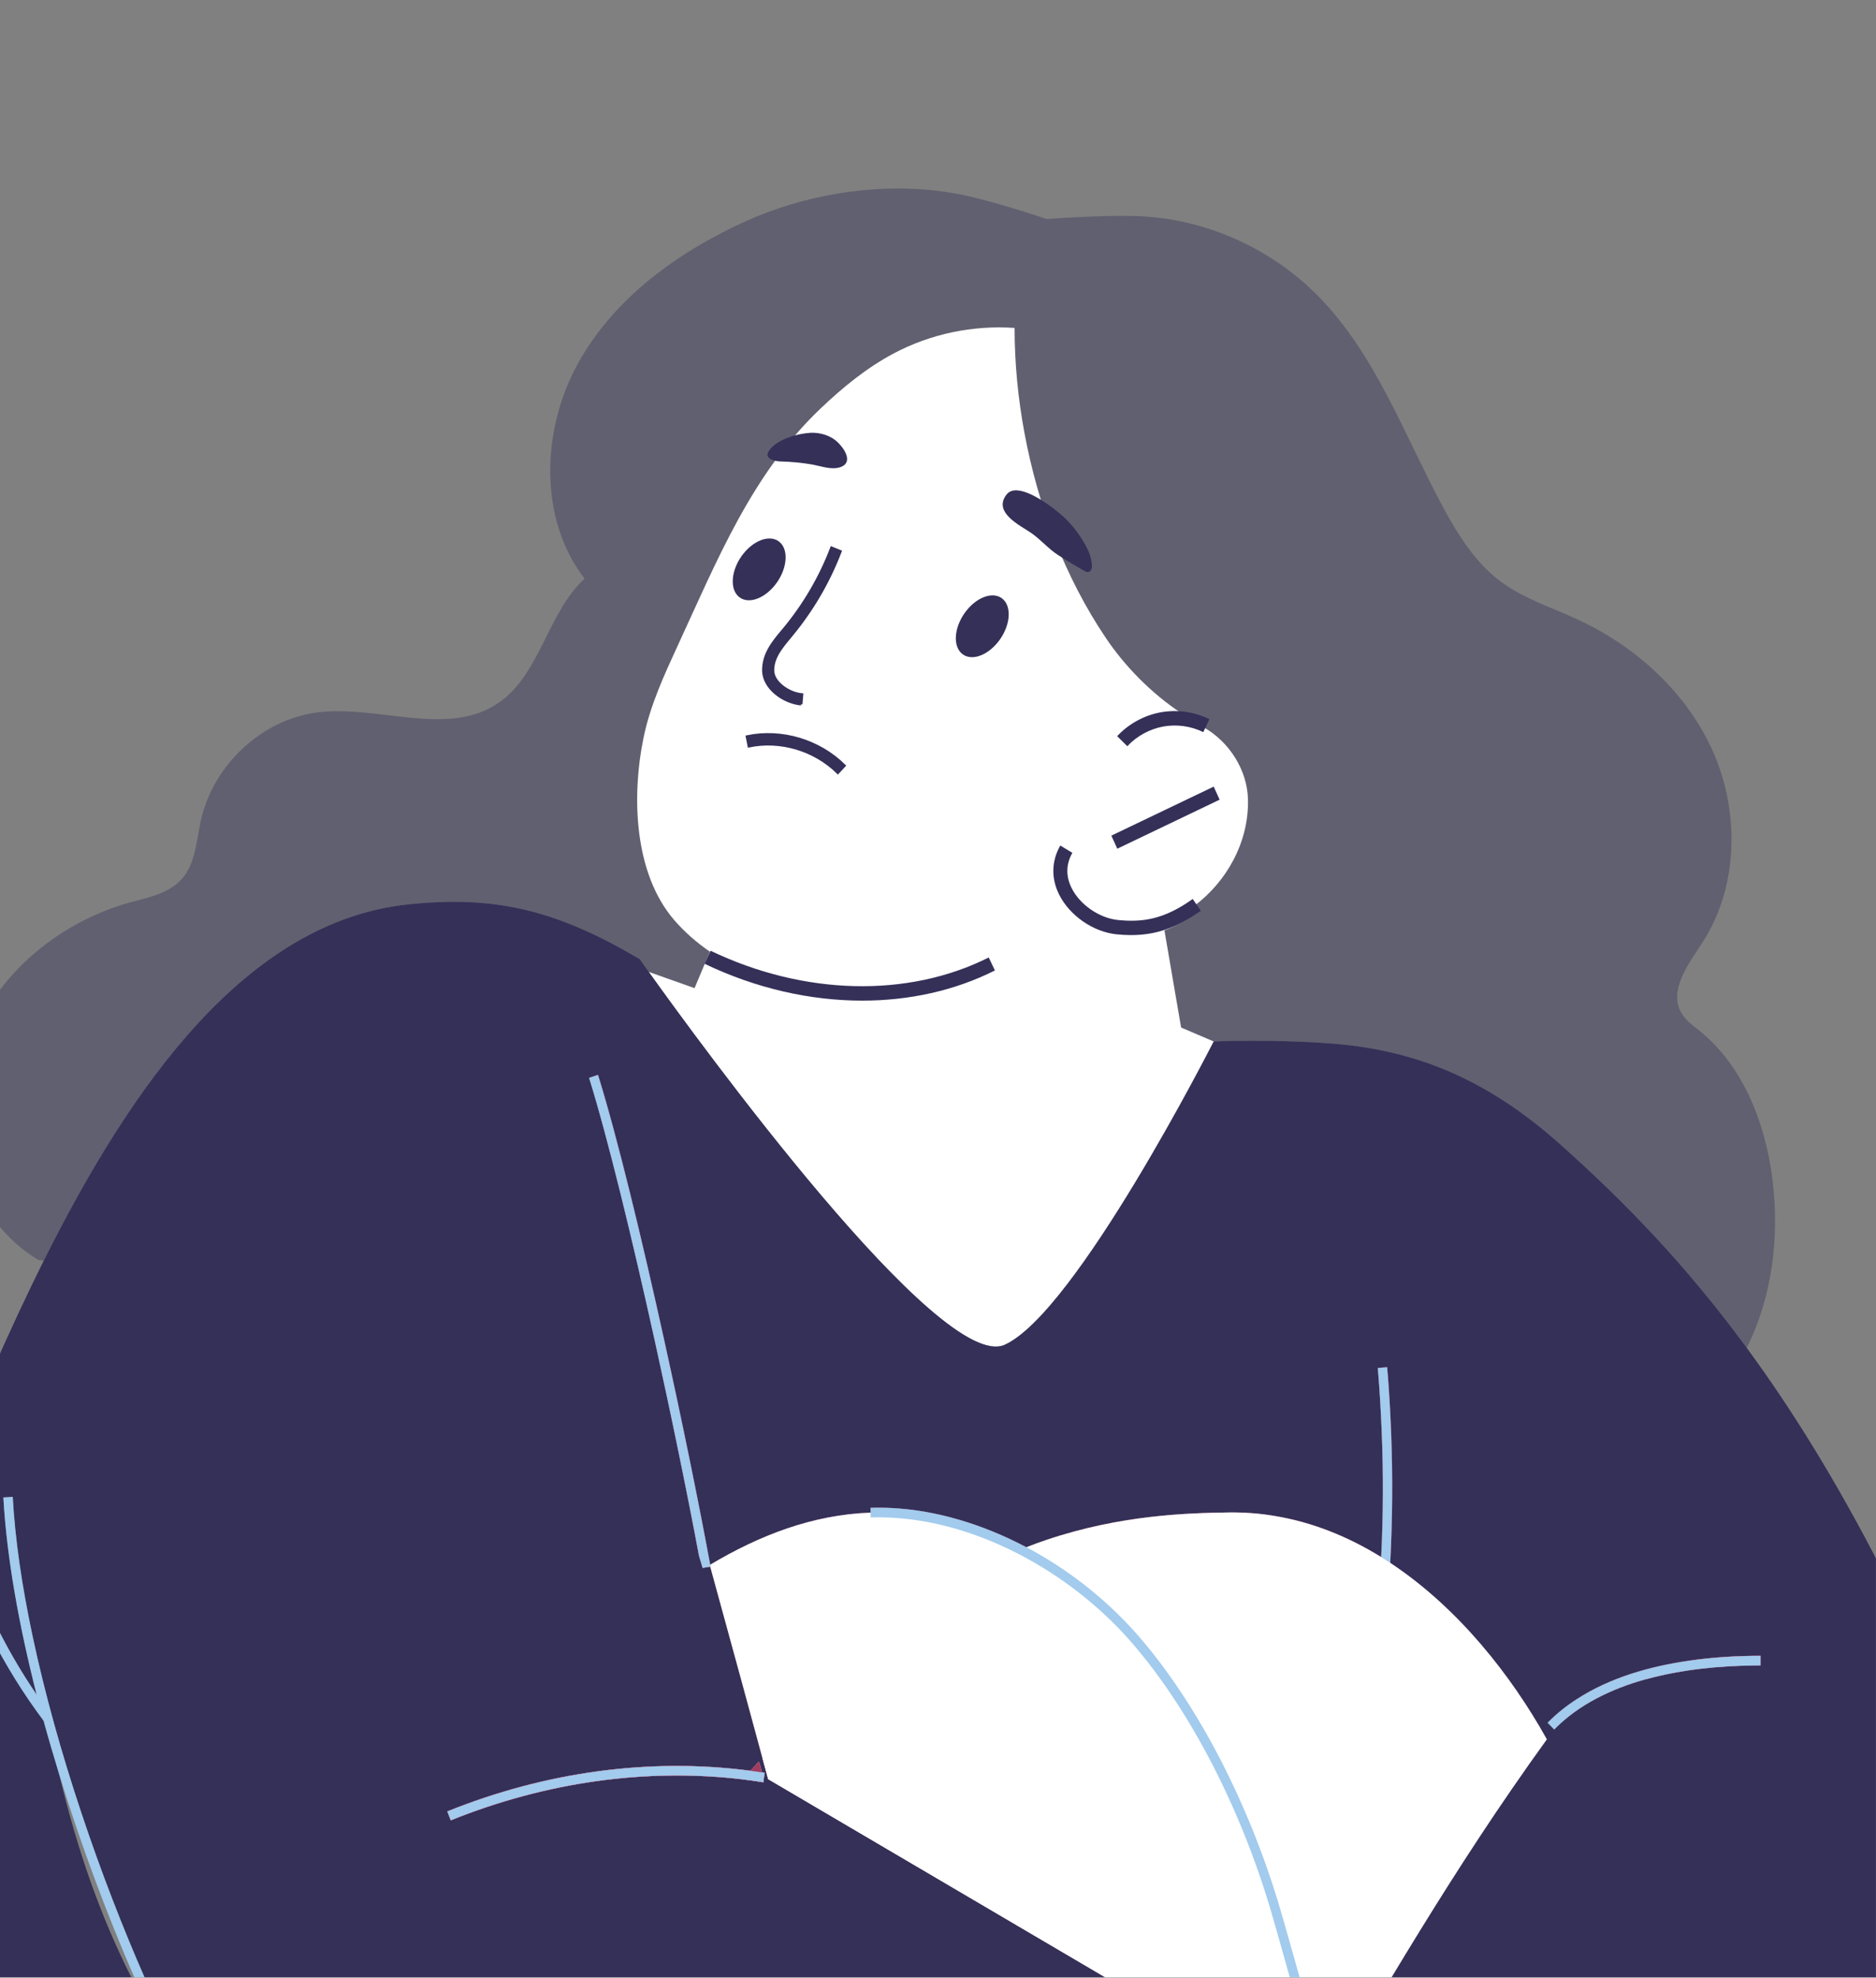 <svg width="539" height="568" viewBox="0 0 539 568" fill="none" xmlns="http://www.w3.org/2000/svg">
<rect x="0" y="0" width="539" height="568" fill="#808080" stroke="none"/>
<g clip-path="url(#clip0_505_1125)">
<path opacity="0.4" d="M11.058 361.888L12.592 362.081C37.779 311.654 70.796 264.843 116.999 259.82C142.885 257.005 160.564 261.807 183.813 275.525C183.813 275.525 184.728 276.822 186.397 279.168C200.712 299.179 270.191 394.678 288.705 386.259C309.182 376.93 348.12 300.338 348.738 299.151C348.738 299.151 365.906 298.406 383.397 299.813C409.041 301.911 429.035 311.516 448.436 328.85C466.6 345.051 484.252 363.157 501.85 387.142C509.277 372.293 511.349 354.905 509.197 338.317C507.125 322.281 500.72 306.106 488.342 296.087C486.405 294.542 484.306 293.079 483.068 290.926C479.381 284.495 485.032 276.96 489.096 270.75C499.375 254.99 499.886 233.682 492.378 216.349C484.844 199.015 470.044 185.656 453.172 177.873C445.691 174.423 437.673 171.911 431.053 166.943C423.814 161.506 418.836 153.529 414.504 145.497C403.417 124.797 395.183 101.805 378.85 85.162C365.045 71.085 345.913 62.667 326.458 62.06C316.017 61.729 300.733 62.916 300.733 62.916C300.733 62.916 285.691 57.782 275.923 55.85C253.265 51.378 230.205 56.291 214.167 63.578C194.739 72.41 176.36 85.603 165.946 104.593C155.532 123.61 154.752 149.113 167.964 166.198C157.362 175.913 155.263 193.329 143.585 201.637C128.919 212.043 108.872 202.383 91.193 204.618C75.29 206.633 61.27 219.633 57.718 235.642C56.426 241.41 56.211 247.814 52.417 252.257C48.731 256.563 42.784 257.722 37.375 259.185C16.117 265.064 -2.988 281.238 -9.554 302.822C-16.12 324.378 -8.047 350.627 11.058 361.888Z" fill="#343058"/>
<path d="M202.516 276.849L203.431 274.669L203.485 274.531L203.969 273.344C200.202 270.749 196.757 267.769 193.744 264.291C182.227 250.987 181.366 228.989 184.918 211.794C186.828 202.52 190.837 193.854 194.793 185.27C206.068 160.871 216.024 136.085 235.775 117.316C242.153 111.244 249.015 105.641 256.737 101.529C267.393 95.871 279.556 93.359 291.504 94.187C291.504 104.344 292.499 114.474 294.356 124.437C298.258 145.304 305.927 165.728 317.74 183.255C323.176 191.342 330.764 199.125 339.456 204.866C341.958 205.17 344.407 205.887 346.667 206.992L345.779 208.868C353.125 212.981 358.4 221.151 358.561 229.679C358.83 241.769 352.506 253.251 342.981 260.289L344.138 262C340.855 264.346 337.733 266.057 334.558 267.217L339.348 295.121L348.712 299.123C348.093 300.31 309.156 376.902 288.678 386.231C270.165 394.65 200.686 299.151 186.371 279.14L199.556 283.805L202.489 276.822L202.516 276.849Z" fill="white"/>
<path d="M395.856 392.911C396.368 399.038 396.744 405.221 396.987 411.376L399.704 411.735C399.462 405.387 399.085 399.011 398.547 392.69L395.856 392.911Z" fill="#A2CBED"/>
<path d="M169.256 309.584C174.692 327.056 181.661 355.899 188.012 384.576L190.837 384.935C184.433 355.871 177.329 326.476 171.813 308.729L169.256 309.584Z" fill="#A2CBED"/>
<path d="M256.2 433.153C256.63 433.65 257.034 434.119 257.464 434.589C257.922 435.113 258.379 435.61 258.837 436.107C266.506 444.553 273.394 450.266 278.884 451.95C280.068 452.308 281.171 452.502 282.221 452.474C285.88 452.391 290.024 450.57 294.518 447.34C294.841 447.147 295.164 446.899 295.487 446.65C295.971 446.291 296.455 445.933 296.94 445.519C298.178 444.553 299.442 443.476 300.707 442.289C298.796 442.924 296.859 443.642 294.895 444.415C282.355 437.79 268.981 433.788 256.2 433.153Z" fill="#A2CBED"/>
<path d="M230.151 202.272L230.393 199.512C226.572 199.153 222.105 196.034 222.052 192.612C221.998 188.886 224.473 185.932 226.841 183.089L227.38 182.427C233.326 175.251 238.062 167.164 241.426 158.387L238.924 157.365C235.668 165.866 231.093 173.678 225.335 180.633L224.796 181.268C222.213 184.359 219.28 187.864 219.361 192.612C219.441 197.663 225.092 201.72 230.151 202.217L230.151 202.272Z" fill="#343058" stroke="#343058" stroke-width="0.8"/>
<path d="M213.01 159.794C209.916 164.238 209.673 169.51 212.499 171.58C215.324 173.65 220.114 171.718 223.236 167.274C226.33 162.831 226.572 157.559 223.747 155.489C220.921 153.419 216.132 155.351 213.01 159.794Z" fill="#343058"/>
<path d="M277.107 176.134C274.012 180.578 273.77 185.849 276.596 187.92C279.421 189.99 284.211 188.058 287.332 183.614C290.427 179.17 290.669 173.898 287.844 171.828C285.018 169.758 280.228 171.69 277.107 176.134Z" fill="#343058"/>
<path d="M305.308 148.229C304.42 147.429 303.506 146.656 302.564 145.939C299.819 143.896 292.015 138.404 289.19 142.047C285.207 147.181 293.065 150.879 296.213 153.032C299.039 154.964 301.084 157.531 303.99 159.408C306.465 161.009 308.968 162.527 311.551 163.962C311.874 164.155 312.251 164.348 312.628 164.293C314.807 164.1 313.139 159.132 312.681 158.193C310.905 154.412 308.376 151.017 305.335 148.202L305.308 148.229Z" fill="#343058"/>
<path d="M232.735 124.3C235.587 124.162 238.681 125.018 240.834 127.171C242.664 128.965 245.167 132.829 241.507 134.154C239.004 135.037 236.071 133.933 233.596 133.464C230.447 132.884 227.218 132.608 224.043 132.525C222.94 132.497 219.603 131.863 220.733 129.82C222.805 126.094 229.586 124.466 232.735 124.328L232.735 124.3Z" fill="#343058"/>
<path d="M240.727 221.896L242.584 219.909C235.292 212.705 224.582 209.504 214.653 211.574L215.191 214.279C224.259 212.402 234.054 215.327 240.727 221.896Z" fill="#343058" stroke="#343058" stroke-width="0.8"/>
<path d="M247.723 287.393C261.259 287.393 274.336 284.522 285.853 278.726L284.077 275C260.882 286.648 231.013 285.93 204.158 273.068L202.463 276.822C217.155 283.86 232.735 287.393 247.723 287.393Z" fill="#343058"/>
<path d="M444.643 494.786L446.553 496.745C453.55 489.597 462.887 485.098 472.762 482.338C472.789 482.338 472.816 482.338 472.843 482.338C483.311 479.44 494.37 478.446 503.923 478.363L505.834 476.956L505.834 475.576C499.51 475.576 492.433 475.934 485.221 476.983C474.054 478.584 462.591 481.841 453.119 487.968C450.051 489.928 447.199 492.191 444.643 494.813L444.643 494.786Z" fill="#A03C62"/>
<path d="M366.149 435.417L394.403 468.289L395.157 469.145L397.606 471.988L434.04 514.327C437.485 509.304 440.956 504.391 444.427 499.589C434.148 481.124 419.079 462.134 400.27 449.465C400 449.272 399.704 449.079 399.435 448.913C400.081 436.548 400.162 424.128 399.704 411.735C399.462 405.387 399.086 399.011 398.547 392.691L395.857 392.911C396.368 399.039 396.744 405.221 396.987 411.376C397.471 423.3 397.417 435.279 396.825 447.23C387.434 441.434 377.155 437.211 366.149 435.417Z" fill="#A03C62"/>
<path d="M16.979 509.525C16.979 509.525 16.979 509.663 17.032 509.718C22.145 531.054 28.711 550.126 37.941 568.342L-56.294 568.342C-44.024 514.41 -28.955 457.056 -15.5 424.901C-7.266 405.221 1.964 383.306 12.592 362.054C37.779 311.627 70.797 264.816 116.999 259.793C142.886 256.977 160.565 261.78 183.814 275.498C183.814 275.498 184.729 276.795 186.397 279.141C200.713 299.151 270.192 394.65 288.705 386.232C309.183 376.903 348.12 300.311 348.739 299.124C348.739 299.124 365.907 298.379 383.398 299.786C409.042 301.884 429.035 311.489 448.437 328.822C466.6 345.024 484.253 363.13 501.851 387.115C514.687 404.587 527.522 425.204 540.492 450.487L540.681 450.432C560.351 494.924 567.024 526.389 554.27 568.342L399.543 568.342C410.468 550.181 422.066 531.688 434.04 514.3C437.485 509.277 440.956 504.364 444.427 499.561C434.148 481.096 419.079 462.107 400.27 449.438C400.001 449.245 399.705 449.052 399.436 448.886C400.081 436.521 400.162 424.1 399.705 411.708C399.462 405.359 399.086 398.984 398.548 392.663L395.857 392.884C396.368 399.011 396.745 405.194 396.987 411.349C397.471 423.272 397.417 435.251 396.825 447.202C387.434 441.406 377.155 437.183 366.149 435.389C361.924 434.672 357.565 434.34 353.125 434.396C341.178 434.561 322.045 435.086 300.707 442.262C298.796 442.897 296.859 443.614 294.894 444.387C282.355 437.763 268.981 433.761 256.199 433.126C254.154 433.015 252.109 432.988 250.091 433.071L250.145 434.451C233.515 435.03 218.258 440.937 204.05 449.41C200.955 432.602 196.138 408.865 190.837 384.907C184.433 355.844 177.329 326.449 171.813 308.701L169.256 309.557C174.692 327.028 181.661 355.871 188.012 384.548C190.461 395.644 192.829 406.712 194.954 417.09C194.981 417.173 194.981 417.255 195.008 417.338C197.242 428.185 199.233 438.26 200.821 446.816C201.17 448.003 201.52 449.162 201.87 450.321L202.785 450.156L204.05 449.935C210.858 474.638 216.428 495.2 219.065 504.943C220.114 508.835 220.706 510.988 220.706 510.988L318.305 568.342L41.708 568.342C28.899 539.196 16.387 503.149 9.31 469.669C9.283 469.587 9.256 469.504 9.256 469.393C6.323 455.565 4.332 442.179 3.659 429.924L0.968 430.09C1.937 447.396 5.462 466.854 10.521 486.699C1.291 473.175 -5.948 458.215 -10.98 442.124L-13.563 442.952C-7.697 461.693 1.076 478.916 12.512 494.179C13.911 499.285 15.418 504.419 16.979 509.525ZM446.526 496.691C453.523 489.57 462.86 485.071 472.736 482.311C472.736 482.311 472.789 482.311 472.816 482.311C483.284 479.413 494.343 478.419 503.896 478.336C504.542 478.308 505.188 478.308 505.807 478.308L505.807 475.548C499.483 475.548 492.406 475.907 485.194 476.956C474.027 478.557 462.564 481.814 453.092 487.941C450.024 489.901 447.172 492.164 444.616 494.786L446.499 496.718L446.526 496.691ZM129.512 522.801C156.744 511.816 185.563 507.759 213.199 511.015C215.244 511.264 217.289 511.54 219.307 511.871L219.442 510.933L219.442 510.877L219.711 509.139C219.442 509.111 219.199 509.056 218.93 509.028C218.661 508.117 218.392 507.096 218.069 505.964C217.235 506.848 216.401 507.703 215.594 508.559C186.882 504.778 156.878 508.807 128.516 520.234L129.512 522.801Z" fill="#343058"/>
<path d="M169.257 309.556C174.693 327.028 181.662 355.87 188.013 384.548C190.461 395.643 192.829 406.711 194.955 417.089C194.982 417.172 194.982 417.255 195.009 417.338C197.242 428.185 199.234 438.259 200.821 446.815C201.171 448.002 201.521 449.161 201.871 450.321L202.786 450.155L204.05 449.934C210.858 474.637 216.428 495.199 219.065 504.943C220.115 508.834 220.707 510.987 220.707 510.987L318.306 568.342L370.025 568.342C370.025 567.514 370.025 566.741 370.025 565.885C370.025 562.766 370.025 559.592 370.186 556.418C370.805 539.72 373.496 522.414 379.846 507.289C385.04 494.951 389.991 481.647 394.431 468.261C394.835 467.047 395.238 465.86 395.615 464.645C396.88 460.781 398.091 456.917 399.221 453.053C399.598 451.839 399.947 450.652 400.297 449.437C400.028 449.244 399.732 449.051 399.463 448.885C400.109 436.52 400.19 424.1 399.732 411.707C399.49 405.359 399.113 398.983 398.575 392.662L395.884 392.883C396.395 399.011 396.772 405.193 397.014 411.348C397.499 423.272 397.445 435.25 396.853 447.202C387.462 441.405 377.182 437.183 366.177 435.388C361.952 434.671 357.593 434.34 353.153 434.395C341.205 434.56 322.073 435.085 300.734 442.261C298.824 442.896 296.886 443.614 294.922 444.386C282.382 437.762 269.008 433.76 256.227 433.125C254.182 433.015 252.137 432.987 250.118 433.07L250.172 434.45C233.542 435.03 218.285 440.936 204.077 449.41C200.983 432.601 196.166 408.864 190.865 384.907C184.461 355.843 177.357 326.448 171.84 308.701L169.284 309.556L169.257 309.556Z" fill="#A03C62"/>
<path d="M128.516 520.261L129.512 522.828C156.744 511.843 185.563 507.786 213.199 511.043C215.244 511.291 217.289 511.567 219.307 511.898L219.442 510.96L219.442 510.905L219.711 509.166C219.442 509.138 219.199 509.083 218.93 509.055C218.661 508.144 218.392 507.123 218.069 505.992C217.235 506.875 216.401 507.73 215.594 508.586C186.882 504.805 156.878 508.834 128.516 520.261Z" fill="#A03C62"/>
<path d="M394.834 472.429L397.525 472.733C397.552 472.484 397.579 472.236 397.606 471.988C398.279 465.695 398.817 459.402 399.194 453.081C399.301 451.701 399.382 450.293 399.436 448.913C400.082 436.548 400.162 424.128 399.705 411.735C399.463 405.387 399.086 399.011 398.548 392.69L395.857 392.911C396.368 399.039 396.745 405.221 396.987 411.376C397.472 423.3 397.418 435.278 396.826 447.23C396.557 453.053 396.153 458.877 395.588 464.673C395.48 466.164 395.346 467.654 395.157 469.145C395.077 470.249 394.942 471.325 394.834 472.429Z" fill="#A2CBED"/>
<path d="M219.065 504.943C220.114 508.835 220.706 510.988 220.706 510.988L318.305 568.342L399.543 568.342C410.468 550.181 422.066 531.688 434.04 514.3C437.485 509.277 440.956 504.364 444.427 499.561C434.148 481.096 419.079 462.107 400.27 449.438C400 449.245 399.704 449.052 399.435 448.886C398.574 448.306 397.713 447.754 396.825 447.202C387.434 441.406 377.155 437.183 366.149 435.389C361.924 434.671 357.565 434.34 353.125 434.395C341.178 434.561 322.045 435.085 300.706 442.262C298.796 442.897 296.858 443.614 294.894 444.387C294.248 444.635 293.603 444.911 292.93 445.187L292.903 445.187C292.445 445.353 292.015 445.546 291.557 445.767C287.387 447.506 283.135 449.548 278.883 451.922C268.9 457.47 258.809 464.784 249.095 474.472C238.036 485.485 227.918 495.807 219.065 504.943Z" fill="white"/>
<path d="M213.199 511.043C215.244 511.291 217.289 511.567 219.307 511.898L219.442 510.96L219.442 510.905L219.711 509.166C219.442 509.138 219.199 509.083 218.93 509.055C218.661 508.144 218.392 507.123 218.069 505.992C217.235 506.875 216.401 507.73 215.594 508.586C214.759 509.414 213.979 510.242 213.199 511.043Z" fill="white"/>
<path d="M203.915 449.465C203.539 449.713 203.162 449.934 202.785 450.155L204.05 449.934C210.858 474.637 216.428 495.2 219.065 504.943C220.115 508.834 220.707 510.987 220.707 510.987L318.305 568.342L370.024 568.342C367.414 560.227 364.696 552.14 361.871 544.053C352.749 517.998 342.174 491.805 324.01 470.552C323.526 470 323.068 469.448 322.584 468.924C322.422 468.758 322.261 468.592 322.1 468.399C314.511 459.926 305.47 452.418 295.487 446.622C294.652 446.125 293.791 445.656 292.93 445.187L292.903 445.187C281.924 439.197 269.896 435.333 257.464 434.561C255.042 434.395 252.594 434.367 250.145 434.45C233.515 435.03 218.258 440.936 204.05 449.41C203.996 449.41 203.969 449.437 203.915 449.465Z" fill="white"/>
<path d="M128.516 520.261L129.512 522.828C156.744 511.843 185.563 507.786 213.199 511.043C215.244 511.291 217.289 511.567 219.307 511.898L219.442 510.96L219.442 510.905L219.711 509.166C219.442 509.138 219.199 509.083 218.93 509.055C218.661 508.144 218.392 507.123 218.069 505.992C217.235 506.875 216.401 507.73 215.594 508.586C186.882 504.805 156.878 508.834 128.516 520.261Z" fill="#DB5E73"/>
<path d="M250.09 433.07L250.144 434.45L250.144 435.83C253.024 435.747 255.93 435.83 258.836 436.079C269.68 437.045 280.901 440.412 291.557 445.766C292.553 446.263 293.521 446.76 294.517 447.312C304.527 452.722 313.972 459.87 322.099 468.399C322.26 468.592 322.422 468.758 322.583 468.924C323.686 470.11 324.763 471.297 325.812 472.539C342.307 491.832 356.704 519.902 365.368 549.546C366.821 554.596 368.382 560.061 369.997 565.885C370.212 566.686 370.454 567.514 370.696 568.342L373.522 568.342C372.365 564.202 371.235 560.199 370.158 556.418C369.405 553.768 368.678 551.202 367.952 548.745C359.179 518.743 344.568 490.314 327.83 470.718C319.058 460.45 308.402 451.866 296.939 445.49C296.266 445.132 295.567 444.745 294.894 444.386C282.354 437.762 268.981 433.76 256.199 433.125C254.154 433.015 252.109 432.987 250.09 433.07Z" fill="#A2CBED"/>
<path d="M472.843 482.31C483.311 479.412 494.37 478.418 503.923 478.335C504.569 478.308 505.214 478.308 505.833 478.308L505.833 475.548C499.51 475.548 492.433 475.907 485.221 476.955L472.843 482.31Z" fill="#EA6E86"/>
<path d="M446.526 496.718L446.553 496.718C453.55 489.597 462.887 485.098 472.762 482.338C472.789 482.338 472.816 482.338 472.843 482.338C483.311 479.44 494.37 478.446 503.923 478.363C504.569 478.336 505.215 478.336 505.834 478.336L505.834 475.576C499.51 475.576 492.433 475.934 485.221 476.983C474.054 478.584 462.591 481.841 453.119 487.968C450.912 490.839 448.706 493.765 446.526 496.745L446.526 496.718Z" fill="#A03C62"/>
<path d="M128.516 520.262L129.511 522.829C156.743 511.844 185.563 507.786 213.198 511.043C215.243 511.291 217.288 511.568 219.306 511.899L219.441 510.96L219.441 510.905C219.28 510.353 219.118 509.718 218.93 509.056C218.661 508.145 218.392 507.124 218.069 505.992C217.234 506.875 216.4 507.731 215.593 508.587C186.881 504.805 156.878 508.835 128.516 520.262Z" fill="#EA6E86"/>
<path d="M195.008 417.365C197.241 428.212 199.233 438.286 200.82 446.842C201.17 448.029 201.52 449.189 201.87 450.348L202.785 450.182L204.049 449.961C203.995 449.796 203.969 449.658 203.915 449.492C201.116 439.307 198.129 428.46 195.008 417.365Z" fill="#A03C62"/>
<path d="M128.516 520.261L129.512 522.828C156.744 511.843 185.563 507.786 213.199 511.043C215.244 511.291 217.289 511.567 219.307 511.898L219.442 510.96L219.442 510.905L219.711 509.166C219.442 509.138 219.199 509.083 218.93 509.055C218.661 508.144 218.392 507.123 218.069 505.992C217.235 506.875 216.401 507.73 215.594 508.586C186.882 504.805 156.878 508.834 128.516 520.261Z" fill="#A03C62"/>
<path d="M444.643 494.786L446.553 496.745C453.55 489.597 462.887 485.098 472.762 482.338C472.789 482.338 472.816 482.338 472.843 482.338C483.311 479.44 494.37 478.446 503.923 478.363C504.569 478.336 505.215 478.336 505.834 478.336L505.834 475.576C499.51 475.576 492.433 475.934 485.221 476.983C474.054 478.584 462.591 481.841 453.119 487.968C450.051 489.928 447.199 492.191 444.643 494.813L444.643 494.786Z" fill="#A2CBED"/>
<path d="M169.257 309.584C174.692 327.055 181.662 355.898 188.012 384.575C190.461 395.671 192.829 406.739 194.955 417.117C194.981 417.2 194.981 417.282 195.008 417.365C197.242 428.212 199.233 438.287 200.821 446.843C201.171 448.03 201.52 449.189 201.87 450.348L202.785 450.183L204.05 449.962L204.131 449.962C204.131 449.769 204.077 449.603 204.05 449.437C200.955 432.628 196.139 408.892 190.837 384.934C184.433 355.871 177.329 326.476 171.813 308.728L169.257 309.584Z" fill="#A2CBED"/>
<path d="M0.968 430.089C1.937 447.395 5.462 466.853 10.521 486.698C11.167 489.182 11.813 491.666 12.512 494.178C13.912 499.284 15.418 504.418 16.979 509.524C16.979 509.607 16.979 509.662 17.033 509.717C23.384 530.363 31.026 550.594 38.775 568.342L41.709 568.342C28.9 539.195 16.387 503.148 9.31 469.669C9.283 469.586 9.256 469.503 9.256 469.393C6.323 455.565 4.332 442.178 3.659 429.923L0.968 430.089Z" fill="#A2CBED"/>
<path d="M-13.563 442.979C-7.697 461.72 1.076 478.943 12.512 494.207C12.539 494.207 12.566 494.289 12.593 494.317L13.535 493.599L14.745 492.633C14.1 491.778 13.454 490.895 12.808 490.011C12.028 488.935 11.274 487.831 10.521 486.727C1.291 473.202 -5.948 458.243 -10.979 442.151L-13.563 442.979Z" fill="#A2CBED"/>
<path d="M128.516 520.261L129.512 522.828C156.744 511.843 185.563 507.785 213.199 511.042C215.244 511.291 217.289 511.567 219.307 511.898L219.441 510.959L219.441 510.904L219.711 509.165C219.441 509.138 219.199 509.083 218.93 509.055C217.827 508.889 216.697 508.724 215.594 508.586C186.882 504.804 156.878 508.834 128.516 520.261Z" fill="#A2CBED"/>
<path d="M324.952 268.569C332.191 268.569 338.219 266.416 345 261.586L342.685 258.191C334.344 264.18 328.047 264.926 321.185 264.236C315.83 263.684 310.233 259.82 307.865 255.017C306.681 252.643 305.793 249 308.107 244.943L304.636 242.845C302.107 247.261 301.972 252.257 304.286 256.894C307.3 262.966 314.081 267.658 320.808 268.348C322.235 268.486 323.634 268.569 324.952 268.569Z" fill="#343058"/>
<path d="M348.709 225.924L350.416 229.675L321.012 243.759L319.304 240.007L348.709 225.924Z" fill="#343058"/>
<path d="M323.902 214.306C326.646 211.38 330.306 209.393 334.181 208.676C338.056 207.958 342.173 208.538 345.725 210.276L347.474 206.55C343.142 204.425 338.163 203.735 333.454 204.591C328.745 205.446 324.305 207.875 320.969 211.436L323.875 214.306L323.902 214.306Z" fill="#343058"/>
</g>
<defs>
<clipPath id="clip0_505_1125">
<rect width="538.977" height="567.871" transform="matrix(-1 9.30998e-08 8.56627e-08 1 538.977 3.05176e-05)" fill="white"/>
</clipPath>
</defs>
</svg>
